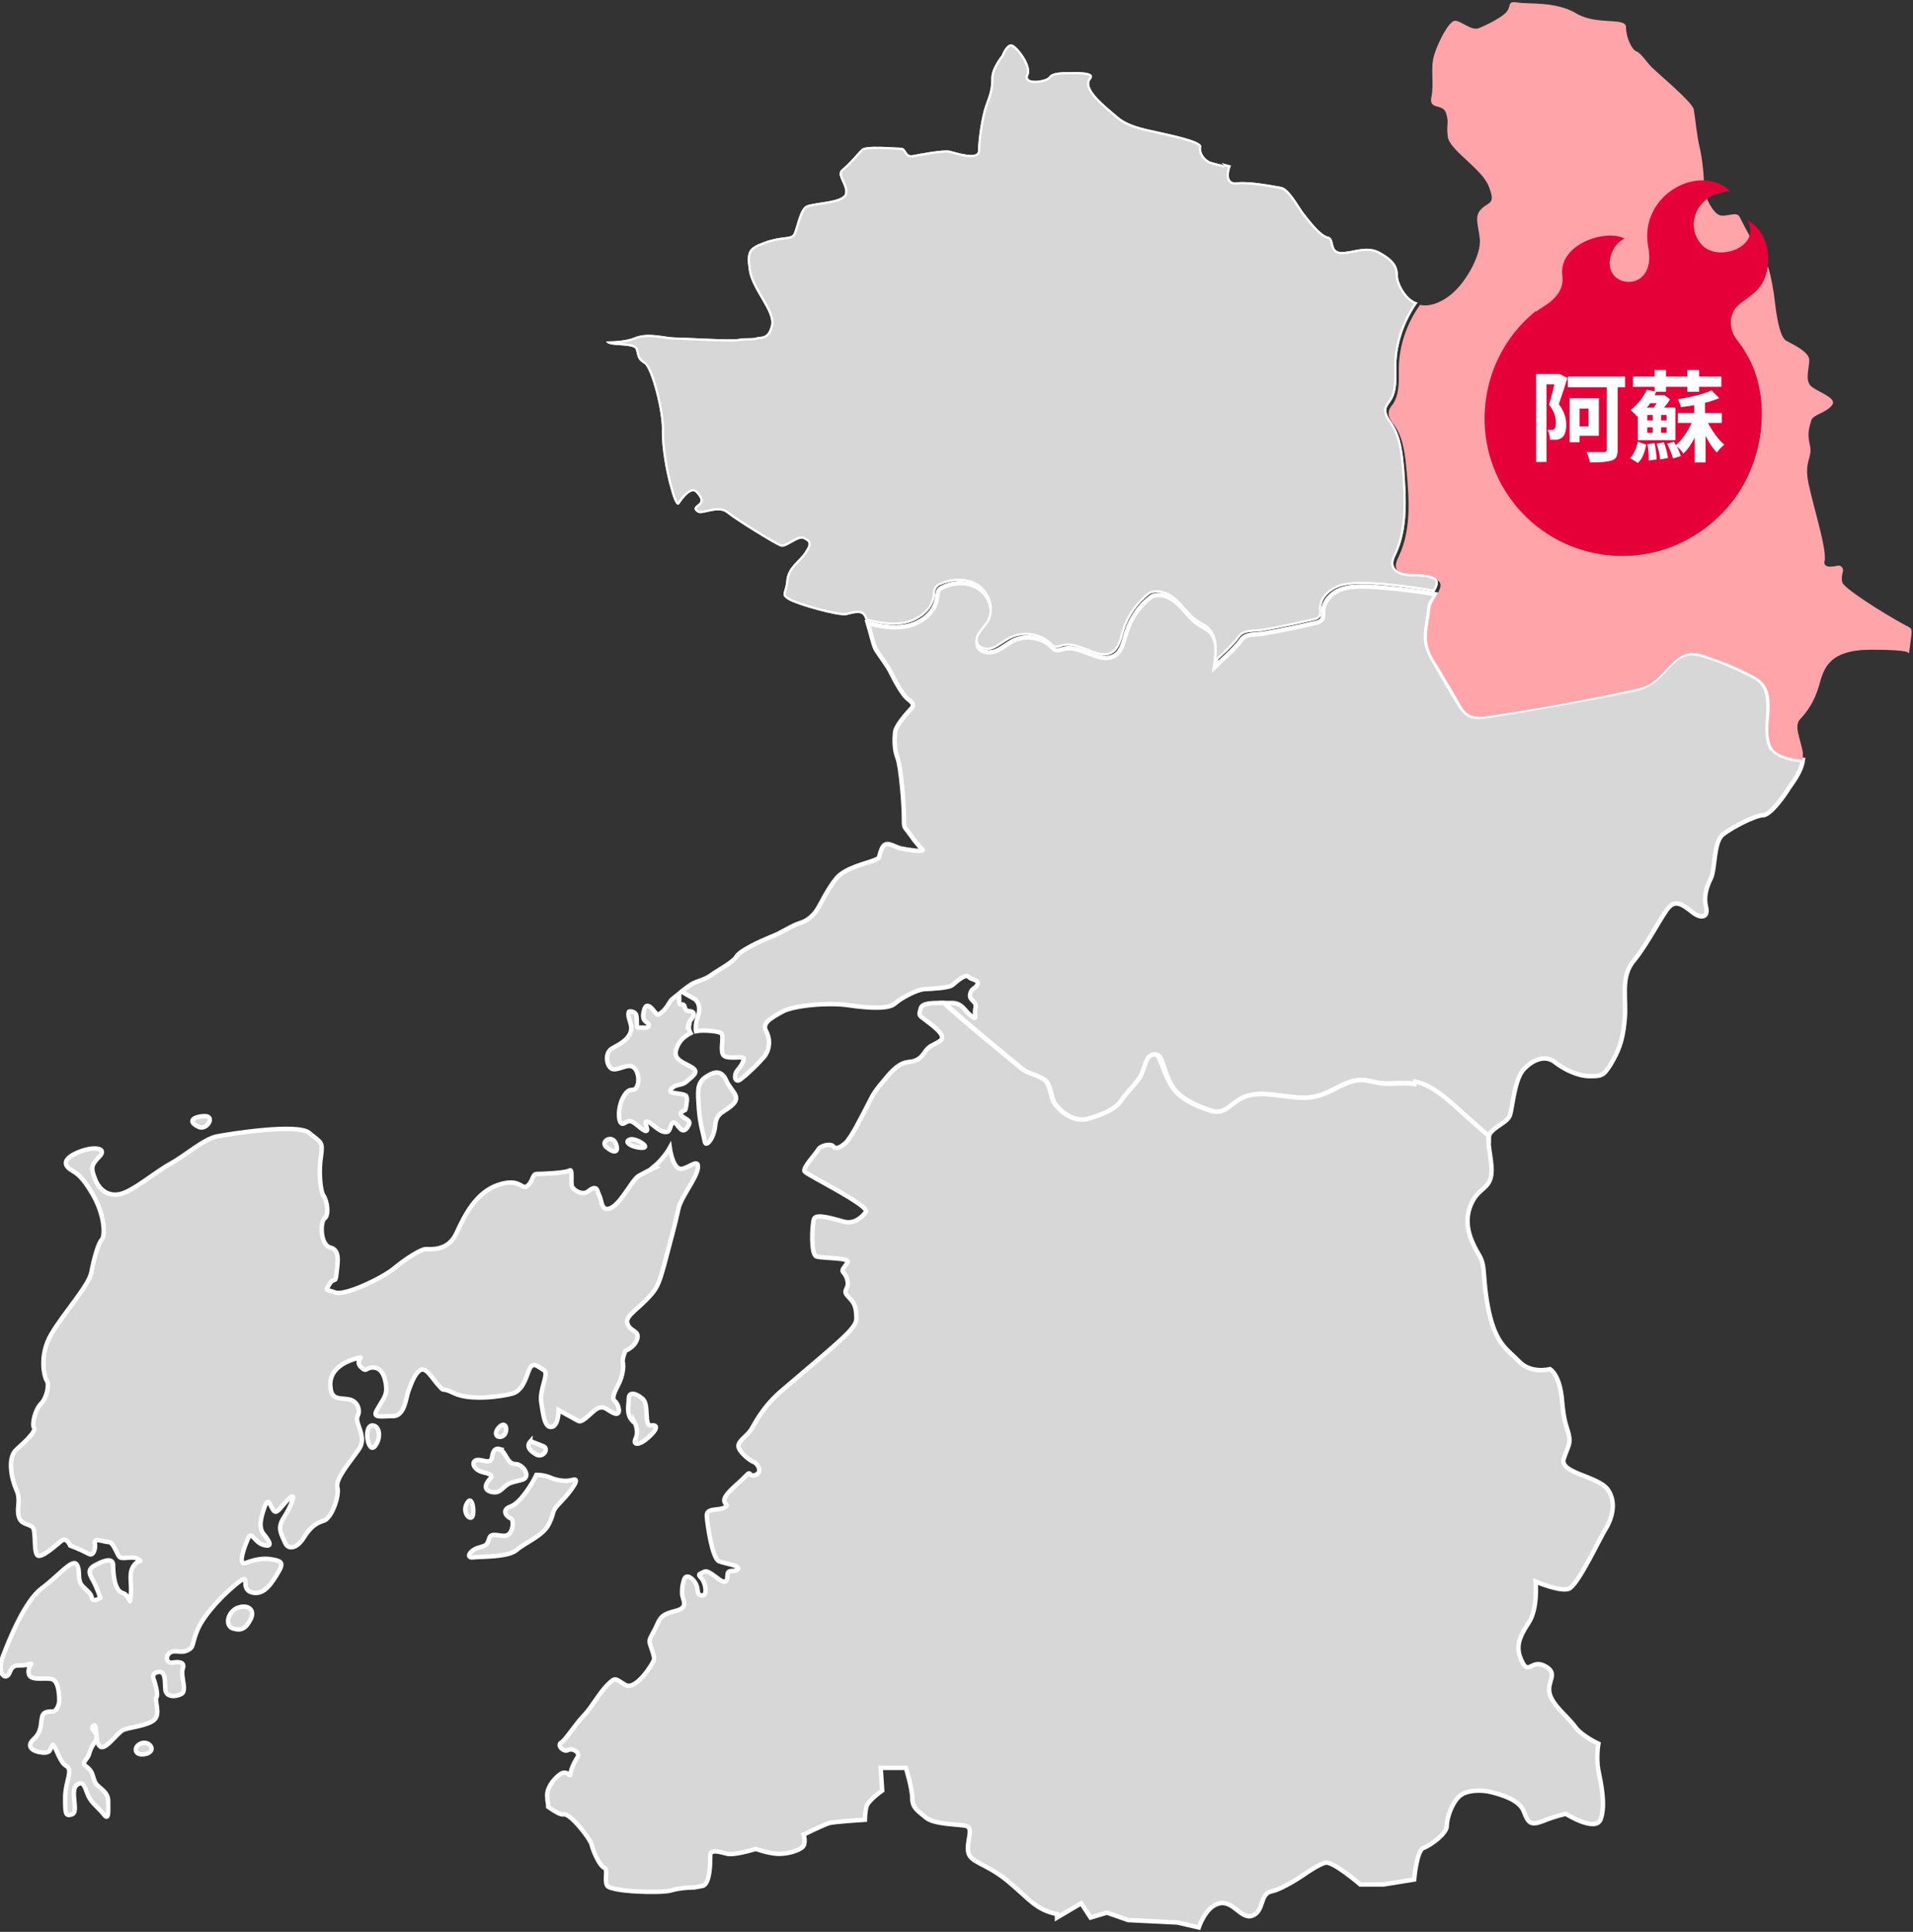 <?xml version="1.0" encoding="UTF-8"?>
<svg xmlns="http://www.w3.org/2000/svg" xmlns:xlink="http://www.w3.org/1999/xlink" version="1.1" viewBox="0 0 387.3 391">
  <rect x="0" y="0" width="387.3" height="391" fill="#333333" stroke="none"/>
  <defs>
    <style>
      .cls-1 {
        fill: none;
      }

      .cls-2 {
        fill: #d7d7d7;
        stroke: #fff;
        stroke-miterlimit: 10;
        stroke-width: .9px;
      }

      .cls-3 {
        fill: #ffa5aa;
      }

      .cls-4 {
        fill: #e50038;
      }

      .cls-5 {
        fill: #fff;
      }

      .cls-6 {
        clip-path: url(#clippath);
      }
    </style>
    <clipPath id="clippath">
      <path class="cls-1" d="M247.9,33.5c-.9-.3-2-.5-2.6-.7-1.2-.3-2.4-1.8-2.1-3.1.3-1.2-6.3-2.5-8.9-3.1-2.7-.6-6-1.2-8.1-3.1-2.1-1.8-6.9-5.5-5.4-7.4,1.5-1.8-3.3-1.5-4.5-1.5s-3.3,0-3.9.9c-.6.9-5.1,1.5-4.2-.3.9-1.8-2.1-5.8-3.3-6.2-1.2-.3-2.1,2.2-2.1,2.2,0,0-2.1,2.5-2.1,4.6s-.3,3.1-1.2,5.5c-.9,2.5-1.5,7.4-1.5,9.2s-4.5.3-5.7,0c-1.2-.3-6,.6-7.5.9-1.5.3-1.2-1.5-2.4-1.5s-7.2-.6-8,.3c-.9.9-2.4,2.8-3.9,4-1.5,1.2.9,3.1.6,4.9-.3,1.8-6.3,1.8-7.8,2.5-1.5.6-2.1,4.9-2.7,5.8-.6.9-2.4.3-5.7,1.5-3.3,1.2-3.9,1.8-3.3,5.8.6,4,5.1,8.3,4.5,11.1-.6,2.8-2.1,2.2-3,2.5-.9.3-2.1,0-3.6.3-1.5.3-10.7-.3-12.8-.3s-5.4-1.2-8.3,0c-1.4.6-3.6.8-5.7.8.1.2.3.4.7.5.8.4,5,.1,5.3,1.1.4,1,.1,2,1.7,2.9,1.5,1,3.7,9.8,3.6,13.4-.1,3.7.9,8.6,1.5,10.9.6,2.3,1.4,5.1,2.1,4,.7-1.1,2.4-3.2,3.3-2.2.9,1,1.3,1.7.5,2.3-.8.6-1.2,1-.2,1.7.9.7,4.1-1.3,5.9.1,1.8,1.5,9.8,6.4,10.9,6.8,1.1.5,3.6-2.1,4.7-1.5,1.2.6,1.4.9.2,2.7-1.2,1.8-3.4,2.9-3.7,5.6-.2,2.7-1.4,2.9.4,4,1.8,1.1,10.1,3.4,11.7,3.1,1.7-.4,2.7-.7,3.4-.1.2.2.4.6.6,1.2,2.5.6,5,1.1,7.5.7,3.1-.5,6.1-2.7,6.5-5.8,0-.5,0-1.1.4-1.6.2-.3.6-.5.9-.6,2.4-1,5.3-1.1,7.4.4,2.1,1.5,3.1,4.6,1.8,6.9-.9,1.5-2.8,2.9-2.2,4.6.5,1.3,2.3,1.6,3.5,1.1s2.3-1.5,3.6-2.1c2.4-1.2,5.6-.8,7.6,1,.4.4.8.8,1.3.9.5,0,1-.1,1.5-.3,3.5-.9,7.4,3.3,10.3,1.3,1.4-1,1.7-2.9,2.2-4.5.9-2.9,2.8-5.6,5.2-7.4,1.7-.8,3.9.1,5.3,1.5,1.4,1.3,2.5,3,4.1,4.1.7.5,1.6.8,2.2,1.4,1.9,1.7,1.6,4.7,1.2,7.2,1.3-1.3,3.8-3.3,5.4-5.5.9-1.3,3-.9,4.6-1.2,3.4-.6,6.8-1.3,10.2-2.1.6-.1,1.2-.3,1.5-.8.3-.5.2-1.1.2-1.7,0-1.9,1.5-3.4,3.3-4.2,1.7-.7,3.6-.7,5.5-.7,4,.1,9.7.8,14.1,1.6,1.1-1.9,1.7-3.6-4.4-3.6-1.5,0-3.3-.3-3.8-1.6-.3-.8.1-1.7.5-2.5,2.4-5.2,2-11.3,1.6-17.1-.3-3.2-.6-6.6-2.4-9.3-.6-.9-1.4-1.9-1.2-3,.1-.5.5-.9.8-1.4,1.5-2.1,1.2-4.9,1.2-7.5.1-4.5,1.7-8.9,4.3-12.6-.4,0-.7-.2-1-.4-1.5-.9-3-3.4-3-5.2s-.9-3.1-3.6-4.6c-2.7-1.5-5.4,0-7.8,0s-1.2-2.8-2.7-3.1c-1.5-.3-3.6-3.1-4.8-4.6-1.2-1.5-3-5.2-4.8-5.5-1.8-.3-6.3-1.2-8.9-.9-2.7.3-1.2-3.4-1.2-3.4,0,0-.9-.2-1.9-.5h0Z"/>
    </clipPath>
  </defs>
  <!-- Generator: Adobe Illustrator 28.7.1, SVG Export Plug-In . SVG Version: 1.2.0 Build 142)  -->
  <g>
    <g id="_レイヤー_2">
      <g id="Layout">
        <path class="cls-2" d="M358.6,151.4c-1-2-.7-4.4-.6-6.7s.2-4.8-1.3-6.5c-.7-.8-1.6-1.3-2.6-1.8-2.8-1.4-5.7-2.7-8.7-3.6-1.1-.4-2.3-.7-3.4-.6-3.4.4-5.1,4.4-8.1,6.2-1.3.8-2.9,1.1-4.4,1.4-9.4,1.9-18.8,3.6-28.2,5.1-1.4.2-3,.4-4.2-.4-.7-.5-1.2-1.3-1.7-2-1.6-2.7-3.2-5.3-4.7-8-.7-1.2-1.4-2.4-1.8-3.8-.6-2.5.3-5.1.5-7.6,0-.9.8-1.9,1.4-2.8-4.5-.8-10.1-1.4-14.1-1.6-1.9,0-3.8,0-5.5.7-1.7.7-3.2,2.3-3.3,4.2,0,.6,0,1.2-.2,1.7-.3.5-.9.7-1.5.8-3.4.8-6.8,1.5-10.2,2.1-1.6.3-3.7,0-4.6,1.2-1.6,2.2-4.1,4.2-5.4,5.5.4-2.5.7-5.5-1.2-7.2-.7-.6-1.5-.9-2.2-1.4-1.6-1.1-2.7-2.8-4.1-4.1-1.4-1.3-3.5-2.3-5.3-1.5-2.5,1.8-4.3,4.5-5.2,7.4-.5,1.6-.8,3.6-2.2,4.5-3,2-6.9-2.1-10.3-1.3-.5.1-1,.3-1.5.3-.5,0-.9-.5-1.3-.9-2-1.8-5.2-2.2-7.6-1-1.2.6-2.3,1.6-3.6,2.1-1.3.5-3.1.2-3.5-1.1-.6-1.7,1.3-3.1,2.2-4.6,1.3-2.2.3-5.4-1.8-6.9-2.1-1.5-5.1-1.5-7.4-.4-.3.1-.7.3-.9.6-.3.4-.3,1-.4,1.6-.4,3.1-3.4,5.3-6.5,5.8-2.5.4-5,0-7.5-.7.5,1.6,1.1,4.4,1.6,5.3.7,1.2,2.4,3.3,3.1,4.8.7,1.5,2.3,4.3,3.2,5.1.9.8,1.8,1.2.8,2.2-.9,1-3.1,3.4-3.2,4.8-.1,1.3-.2,3.3.5,5.1.7,1.8,1.3,9.4,1.3,11.9s0,1.8,1.2,3.5c1.2,1.7,2,2.6,2.6,3.2,0,0,0,0,0,0,.1.5-3,0-4.5-.3-1.5-.4-3-1.8-3.8.1-.8,2-.1,1.7-1.5,2.3-1.4.6-5.9,1.5-7.7,3.7-1.8,2.2-3.3,5.5-4,6.5-.7,1-1.8,2-3,2.4-2.3.7-3.8,2-6.2,2.9-2.4,1-6.3,2.8-7,4-.7,1.2-3.7,2.7-5.2,3.8-1.5,1.1-3.1,1.1-4.5,2.2-.5.4-1,.7-1.4,1.1l2.1,1.2c.4.2.8.4,1,.8.5.6.5,1.5.4,2.3-.2.8-.5,1.5-.6,2.3,0,.5-.1,1,0,1.4,1.6-.3,4.5,0,5.1.4.7.5-.4,3.9.6,4.6.9.7,4,0,4,.5s-.5,1.5-1.3,2.4c-.8,1-.6,2.8.7,1.8,1.3-1,3.3-2.9,4.6-4.4,1.3-1.5,1.4-3.7.5-5.3-.9-1.6.9-2.6,3.2-3.9,2.2-1.3,9.5-2,13.8-1.3,4.3.6,7.9.7,9.1-.4,1.2-1.1,4.4-2.8,5.9-2.9,1.5-.1,5.1-.2,5.8-.9.7-.6,2.6-2.3,3.2-1.6.6.7,2.1.5,1.8,1.5-.4,1-1.3.7-1.5,2.1-.2,1.3,1.4,1.2,1.1,2.7-.4,1.5.5,2.7-.9,1.6-1.4-1.1-1.8-2.7-4.1-2.6-.4,0-.9,0-1.3,0,4,3.6,10.8,9.3,16,13.5.8.7,3.5,1.4,4.4,2.1,1.3,1.1,1.1,3.7,2.1,4.9,1.6,2.1,4.3,3.7,6.8,2.9,2.3-.7,5.4-1.8,6.7-3.8,1-1.6,3-3.3,4-5.2s.9-4,2.7-4,1.5,4,3.9,7.1c1.8,2.3,5.7,3.7,7.4,4.3,3.3,1,4.1-2.1,7.4-3,4.6-1.3,9.7,1.3,14.3,0,3-.8,5.6-3.3,8.8-3.2,1.2,0,2.4.4,3.6.6,2.4.3,4.9-.3,7.2.2,3,.5,5.5,2.7,7.8,4.7,2.4,2.1,4.8,4.2,7.1,6.3,0-.5.2-1,.5-1.3,1.4-1.5,3.3-2,3.8-3.4.5-1.5.9-7.3,2.8-9.3,1.9-2,4.3-2.9,6.2-1.5,1.9,1.5,4.7,2.9,7.1,2.9s2.8,0,4.3-2.4c1.4-2.4,2.4-4.4,2.8-8.8.5-4.4-1-8.8,1.9-12.2,2.8-3.4,5.7-9.3,7.1-10.8,1.4-1.5,2.8-.5,4.7,1,1.9,1.5,3.3,1,2.8-1-.5-2,0-3.9,1-5.9.9-2,.5-7.3,2.4-8.8,1.9-1.5,6.6-3.9,8.1-3.9s4.3-3.9,5.2-5.4c.8-1.2,2.6-3.4,2.9-5.8-2.5,0-5.6-1.1-6.2-2.4h0Z"/>
        <path class="cls-2" d="M142.7,231.1c-.4-2.1-.9-3.2-1.2-6.6-.2-3.4-.5-5.1,1.2-6.4,1.7-1.2,3.3-1.7,4.3.5.9,2.2,3.1,3.2,1.4,4.9-1.7,1.7-3.3,1.5-3.6,4.2-.2,2.7-1.9,4.6-2.1,3.4h0Z"/>
        <path class="cls-2" d="M124.7,231.5c-.7-2-3.3-.5-1.9.7,1.4,1.2,2.6,1.2,1.9-.7Z"/>
        <path class="cls-2" d="M132.3,236.2c2.1-1.7,3.3-3.9,3.3-3.9,0,0,.5,3.7,1.9,4.2,1.4.5,4-2.4,3.8-.2-.2,2.2-3.6,6.1-4,8.6-.5,2.4-1.7,6.8-2.8,11-1.2,4.2-1.4,4.9-3.8,7.3-2.4,2.4-4.3,3.4-3.6,4.9.7,1.5,2.4,1.2,1.9,2.9-.5,1.7-2.4,2.4-2.4,2.4,0,0-.7,1.7-.5,2.4.2.7,0,2.7-.9,4.4-.9,1.7-1.4,2.9-.7,3.4.7.5,1.4,2.9,0,2.5-1.4-.5-1.9-1.5-3.1-1.2-1.2.2-3.3,3.2-4.3,2.7-.9-.5-4-2.2-4-2.2,0,0,0,3.2-1.4,3.4-1.4.2-1.7-2.2-2.1-4.9-.5-2.7,1.7-5.9.5-6.6-1.2-.7-1.9-1.5-2.6-.7-.7.7-1.2,4.6-3.6,5.4-2.4.7-8.8,1.5-11.9,0-3.1-1.5-1.7,0-3.1-1.5-1.4-1.5-2.6-3.9-3.8-3.2-1.2.7-1.9,2.9-2.4,4.2-.5,1.2-.7,5.1-3.1,5.1s-4.3.5-3.3-1.2c.9-1.7,1.9-2.7,1.9-4.2s-.5-4.2-2.4-4.4c-1.9-.2-1.4,1.2-2.8-.2-1.4-1.5,1.7-2.4-1.4-1.5-3.1,1-5,2.9-4.7,5.6.2,2.7,1.9,2.2,3.6,2.5,1.7.2,2.6,2,1.9,3.4-.7,1.5,2.1,4.2.2,6.8-1.9,2.7-4.7,5.9-4.3,7.6.5,1.7-1.2,6.4-2.8,6.8-1.7.5-2.8,1.5-4,3.4-1.2,2-3.1,2.7-3.8,1-.7-1.7-1.7-2.9-.2-5.1,1.4-2.2,2.8-5.6.9-3.7-1.9,2-2.4,3.2-3.1,2.2-.7-1-.9-2.7-1.7-.7-.7,2-1.4,4.2-.2,5.6,1.2,1.5,1.9,2.7,0,2.2-1.9-.5-2.4-2.9-3.1-1.5-.7,1.5-2.4,5.9-.5,5.1,1.9-.7,3.6-1,5.2-.7,1.7.3,2.6.5,1.4,2.5-1.2,2-2.8,4.9-5.4,4.2-2.6-.7,0-4.2-2.8-2-2.8,2.2-6.6,6.1-8.1,9.3-1.4,3.2-.7,3.7-2.1,4.4-1.4.7-2.6-.2-3.6.5-1,.7-.7,2.2.5,2,1.2-.2,2.6-.2,2.1,1.2-.5,1.5.9,4.4-.2,5.1-1.2.7-3.1.7-3.3-.7-.2-1.5.2-3.9-1.4-3.7-1.7.2-.9,1.7-.9,1.7,0,0,.9,2.7.5,3.4-.5.7.9,3.4-.5,4.6-1.4,1.2-5,1.5-6.2,2-1.2.5-3.6,4.2-4.7,3.4-1.2-.7-.5-5.1-1.4-4.2-1,1,1.7,1.2.2,3.4-1.4,2.2-.7,2.2-1.7,3.4-.9,1.2,0,1.2.7,2,.7.7.7,1.7,1.2,2.7.5,1,2.6,1.7,2.6,3.7s.2,4.2-.9,2.7c-1.2-1.5-2.4-2.2-3.1-3.7-.7-1.5-.9-3.4-2.4-2.2-1.4,1.2.5,5.4-.9,5.9-1.4.5-1.4-.2-1.4-3.4s1.7-5.6.2-6.4c-1.4-.7-2.4-4.9-2.8-4.2-.5.7-.2,1.7-2.1,1.5-1.9-.2-3.3-1.2-1.7-2.7,1.7-1.5,1.4-3.2,1.7-4.4.2-1.2,1.2-1.2,2.1-1.2s1.4-1.5,1.4-2.2,0-4.2-1.7-4.4c-1.7-.3-4.3.5-4.5-1.2-.2-1.7,1.4-2.2-.2-1.7-1.7.5-2.8-.5-3.6,1.5-.7,2-2.8.5-1.4-3.2,1.4-3.7,4.5-11.2,7.8-13.7,3.3-2.4,6.2-6.1,7.1-4.9.9,1.2,0,3.2,1.2,4.4,1.2,1.2,1.7,1.5,1.9,2.4.2,1,1.7,0,1.7,0,0,0-.5-1.7-1.4-3.4-1-1.7-1.2-2.5.7-3.4,1.9-1,3.3-1.2,3.3.2s.2,5.1,1.9,5.6c1.7.5,1.4,3.2,1.7.5.2-2.7-.5-4.4.5-5.9.9-1.5,2.1-.7.9-1.5-1.2-.7-3.3.3-3.8-.5-.5-.7-1.2-2.9-2.1-2.9s-3.1-1-2.8.2c.2,1.2-.3,2.7-1.2,2.2-1.9-1-3.8-1.7-3.8-1.7,0,0-.7-1.7-1.7-1-.9.7-4.3,3.9-5,2.9-.7-1-.2-4.9-.9-5.6-.7-.7-2.4-.5-2.8-2.2-.5-1.7.5-3.4-.5-5.4-.9-2-1.9-6.4,0-8.1,1.9-1.7,4-3.7,3.6-4.4-.5-.7.2-3.7,1.4-4.9,1.2-1.2,1.7-3.9,1.2-4.6-.5-.7-1.7-5.1.9-9.5,2.6-4.4,7.6-9.8,8.1-12.5.5-2.7,1.4-5.9,2.1-6.6.7-.7.7-4.9-1.9-9.3-2.6-4.4-3.6-4.2-4.7-5.1-1.2-1-.9-2.2,2.1-3.4,3.1-1.2,5.7-.7,4,1-1.7,1.7-1.7,2.4-.9,4.4.7,2,2.4,3.7,5,3.2,2.6-.5,7.1-4.4,10.2-6.1,3.1-1.7,6.9-5.1,9.5-5.6,2.6-.5,16.4-2.7,18.7-.7,2.4,2,2.8,1.7,2.4,4.6-.5,2.9-.2,7.1.5,8.1.7,1,1.2,3.9.2,4.6-.9.7-.9,5.4,1.2,5.9,2.1.5,1.4,3.4,1.2,5.4-.2,2-.5.5-1.4,2-.9,1.5-.7,1,1.2,1.7,1.9.7,9.5-2.9,11.9-4.9,2.4-2,5.5-3.9,6.4-3.9s4.5.5,6.2-3.2,4-8.3,8.5-9.8c4.5-1.5,4.7,1.2,5.9.2,1.2-1,.9-2.4,1.9-2.4s5.9-.2,6.6-.7c.7-.5.2,2.4.5,3.2.2.7,2.1,2,3.3,1,1.2-1,1.7-.7,1.9,0,.2.7.5,1,.7,2,.2,1,.7,2.4,2.6,1,1.9-1.5,3.8-5.4,5-6.1,1.2-.7,3.3-1.7,3.3-1.7h0Z"/>
        <path class="cls-2" d="M127.6,230.6c1.2-.3,4.3,1.7,2.4,1.7s-4-1.2-2.4-1.7Z"/>
        <path class="cls-2" d="M40.3,228.1c-2.1-.9-1.7-2,.9-2.2,2.6-.2.7,2.9-.9,2.2Z"/>
        <path class="cls-2" d="M128.5,288c-1.9-1.5-1.2-3.4-1.2-4.9s1.4-1.2,2.8,0c1.4,1.2.2,5.6,1.7,5.4,1.4-.2,1.4.7-.5,2.4-1.9,1.7-3.3,1.7-2.6.2.7-1.5-.2-3.2-.2-3.2h0Z"/>
        <path class="cls-2" d="M108.6,298.5c-.7,1.5-3.1,5.6-5.2,6.4-2.1.7-.7,2.2,0,2.4.7.2.5,2.9-.7,3.4-1.2.5-3.1-.7-3.6.5-.5,1.2-.2,1.5-2.1,2-1.9.5-2.8,2.2-1.2,2,1.7-.2,7.1,0,8.8-1.5,1.7-1.5,5.5-2.9,6.6-5.4,1.2-2.4.2-2.2,2.4-4.4,2.1-2.2,4-4.9,2.4-4.4-1.7.5-3.6,0-4.7-.5-1.2-.5-2.6-.5-2.6-.5h0Z"/>
        <path class="cls-2" d="M107.4,291.7c-.9,1-.2,1.9,1.2,2.7,1.4.7,2.6-1.2,1.4-1.7-1.2-.5-2.6-1-2.6-1Z"/>
        <path class="cls-2" d="M101.2,293.4c1.2.3,1.4,2.9,3.1,2.9s3.3,2.7,1.4,3.2c-1.9.5-2.4.5-3.3,1.2-.9.7-1.4,1.7-3.1,1.2-1.7-.5-.7-2,0-2.7.5-.5,0-.9-1.4-1.2-2.1-.5-2.6-2.2-1.4-2.5,1.2-.2,2.8,1,3.1-.5.2-1.5.7-2,1.7-1.7h0Z"/>
        <path class="cls-2" d="M101.2,288.7c1.5-1.3,1.7,1.5.5,2-1.2.5-1.9-.7-.5-2Z"/>
        <path class="cls-2" d="M94.8,303.9c.9-1.1,1.4,2.7.7,3.2-.7.5-2.1-1.5-.7-3.2Z"/>
        <path class="cls-2" d="M75.4,288.5c1.4,0,1.9,2.4.5,4.2-1.4,1.7-2.4-4.2-.5-4.2h0Z"/>
        <path class="cls-2" d="M48.1,325.4c-2.1.9-2.6,3.7-.9,4.2,1.7.5,2.6,0,3.6-2,.9-2-.9-2.9-2.6-2.2Z"/>
        <path class="cls-2" d="M28.7,352.8c1.7-.5,3.1,1.7.7,2.2-2.4.5-2.4-1.7-.7-2.2Z"/>
        <path class="cls-2" d="M139.3,207.6c.1-.6.5-1.1.8-1.5.2-.3.5-.7.3-1.1-.3-.5-1.2-.2-1.5-.6-.2-.2-.2-.4-.3-.7,0-.2-.3-.5-.5-.4-.1,0-.2,0-.3,0-.2,0-.3-.2-.3-.3,0-.2,0-.3,0-.5,0-.5,0-.9,0-1.4-.6.5-1.2.9-1.5,1.2-.6.6-1,2-2.6,3-.6.4-1.5-2-2.5-1.7-.4.1-.9,1.8-.6,2.6s1.4.9,1,1.5c-.3.5-1,.2-2,.3-.6.1-.2-1.4-.5-2.6-.3-.8-1.5-.8-1.5-.6-.4,1.3,1,2.6.3,4.3s-2.9,2.6-3.7,3.1c-1.7,1-1,4.1.3,4.2,1.3.1,2.8-1.1,3.9-.5,1.1.6,1.5,2.9.8,4.1-.7,1.2-1.3-.2-2.5,1.7-1.2,1.8-1.3,4.6-.8,5.4.5.9,1.1-.3,2-.2.9.1,2.6,2.1,3.2,2,.7-.1-.6-1.9.1-1.9,1.1.1,2.4,2.2,4,2.1,1,0,.7-1.9,1.5-1.9.9,0,1.6,3.1,3,.6.8-1.4-1.5-1.3-1.6-2.5,0-.4,1-.5,1-.8.2-1,.5-2.5,0-2.8-1.1-.6-3.8-.2-2.9-1.3.9-1.1,2.1-.6,3.1-1.5.9-.9,2.7-1.8,1.2-2.8-1.5-1-4-1.5-3.3-3.7.6-1.9,1.8-2.7,2.9-3.3-.3-.5-.4-1-.3-1.6h0Z"/>
        <path class="cls-2" d="M286.4,219.4c-2.4-.4-4.8.2-7.2-.2-1.2-.2-2.4-.6-3.6-.6-3.1,0-5.7,2.4-8.8,3.2-4.6,1.3-9.7-1.3-14.3,0-3.3,1-4.1,4-7.4,3-1.7-.5-5.6-1.9-7.4-4.3-2.4-3.1-2.6-7.1-3.9-7.1-1.8,0-1.8,2.1-2.7,4s-3,3.6-4,5.2c-1.3,2.1-4.4,3.1-6.7,3.8-2.5.8-5.2-.8-6.8-2.9-1-1.2-.8-3.8-2.1-4.9-.9-.8-3.6-1.5-4.4-2.1-5.2-4.3-12.1-9.9-16-13.5-2.1,0-4.4-.1-4.7,1.1-.4,1.5-.4,1.3.9,2.3,1.3,1,4.5,3.2,3.1,4.2-1.4,1-2.1.9-3,2.1-.8,1.2-1.4,1.8-2.6,2.1-1.2.3-2.4-.2-5.2,3.1-2.8,3.3-2.7,3.4-3.9,5.7-1.2,2.3-3.4,6.8-4.6,7.8-1.2,1-1.9,1.2-2.4.6-.5-.6-2.5-.2-3,.6-.5.9-3.3,3.8-2.8,4.5.5.7,13.4,7,12.4,8.2-.9,1.2-2.4,2.4-4.3,2-1.9-.5-5.8-1.8-6.2-.6-.4,1.2-.7,7.2.5,7.6,1.2.4,6.9.2,6.3,1.2-.6,1-1.4,1.5-.8,2.1.6.6,1.1,2.1.7,2.9-.4.9-.5,1.1.1,1.8.6.7,1.5,1.3,1.7,3.1.1,1.7.4,2.1-1.3,4-1.7,2-10.2,9-13.9,12.2-3.7,3.2-5.2,6.4-6,7.7-.8,1.3-2.5,2.2-2.6,3.3-.1,1.1,2.4,3.1,3.1,3.3.7.2,1.9,2,.4,2.6-1.5.6-.8-1.1-2,.2-1.2,1.3-3.9,3.3-4.3,4.6-.4,1.3,1.2,1.1,0,1.8-1.2.7-3.7,0-3.6,1.7.1,1.7,1.1,8.7,2.5,9.2,1.4.5,4.4.9,3.8,1.6-.6.7-2-.1-2.1,1-.1,1.1,0,1.5-.8,1.5s-3-2.5-3.9-2c-.9.5-1.5.4-.6,1.3.9,1,1.3,3.7.1,3.5-1.2-.1-.6-1.1-1.2-2.3-.6-1.2-2-2.2-2.4-.9-.4,1.3-.4,1.6-.4,2.8s1.5,2.8-1.2,3.5c-2.7.7-3.1,1.1-3.9,2.9-.8,1.8-1.5,2.6-1.5,3.3s1.1,2.9.9,3.7c-.1.7-3.7,6.4-5.8,5.1-2.1-1.2-1.9-1.7-3.6,0-1.7,1.7-3.1,4.4-4.7,6.1-1.7,1.7-3.8,5.1-4.7,5.6-.9.5.5,2,1.4,1.5.9-.5,2.6.5,1.9,1.5-.7,1-1.4,2.7-1.4,3.4s-.7-1-2.1,0c-1.4,1-2.8,2.9-2.6,4.6,0,.7.2,1.4.2,2,1.3.9,2.6,1.7,3.1,1.5,1.3-.3,5.4,4.9,5.7,6.2.3,1.3,1.6,4.2,2.5,4.6.9.3,0,2.3.6,3.6.6,1.3,11.1,1.6,13,1,1.9-.6,4.7-.6,4.7-.6l1.6-.3c1.6-.3,1.6-4.9,1.6-6.2s1.9-.7,3.5-.3c1.6.3,5.7-1,5.7-1,0,0,2.8,1,4.7,1s3.8-.6,4.7-1.3c.9-.7.3-2.6.3-2.6,0,0,4.1-2,5.1-2.3.9-.3,7.3-.7,7.3-.7,0,0,0-1.3.3-2.6.3-1.3,3.2-3.3,3.2-3.3l-.3-4.6h5.1s1.3,4.2,1.3,6.2,1.3,2.6,2.8,3.9c1.6,1.3,6,1.3,7.9,1.6,1.9.3.3,2.9.6,5.2.3,2.3,3.5,2.3,7.9,5.9,4.4,3.6,5.7,5.9,10.1,6.8,0,.2,0,.4,0,.7l4.9-2.9,1.9,2.9,3.3-1,4.3,1.5,10,.5,4.3,1s1.4-4.4,4.3-4.9c2.8-.5,4.3,3.4,6.6,2.5,2.4-1,1.4-4.4,3.8-4.9,2.4-.5,6.6-3.4,6.6-3.4,0,0,2.8-2,4.3-2.4,1.4-.5,7.1,4.4,7.1,4.4h4.7l6.2-1s.5-5.9,1.9-6.4c1.4-.5,4.7-2.9,4.7-4.4s.9-4.4,2.4-5.9c1.4-1.5,4.7-1.5,6.6-1,1.9.5,5.7,1.5,6.6,3.9s1.4,2.9,3.8,2c2.4-1,4.7-1.5,4.7-1.5,0,0,6.2,3.9,7.1,1,1-2.9,0-7.3-.5-9.8-.5-2.5,0-5.4,0-5.4,0,0-3.3-1.5-4.7-3.4-1.4-2-4.7-4.4-5.2-6.9-.5-2.4,1.9-3.9-.9-5.4-2.8-1.5-3.3,2-4.7-1-1.4-2.9-.5-4.9,1.4-7.8,1.9-2.9,1.4-8.3,1.4-8.3,0,0,4.7,2,6.6,1.5,1.9-.5,6.6-10.8,7.6-12.2.9-1.5,2.4-4.9.5-7.8-1.9-2.9-10-3.4-9-6.4,1-2.9,1.4-2.9,1-4.9-.5-2-1-2.4-1.4-7.3-.5-4.9-2.4-5.9-2.4-5.9,0,0-3.8,1-6.2-1.5-2.4-2.5-4.7-3.4-6.2-10.3-1.4-6.8-.5-8.8-1.9-11.2-1.4-2.4-3.3-5.9-1.9-9.8,1.4-3.9,3.8-3.4,4.3-6.4.4-2.3-.8-5.9-.5-8-2.4-2.1-4.8-4.2-7.1-6.3-2.3-2-4.8-4.1-7.8-4.7h0Z"/>
        <path class="cls-3" d="M386.3,126.8c-1.5-.6-12.7-7.3-13.3-8.9-.2-.6-.1-1.5.1-2.2.2-.7-.4-1.4-1.1-1.2-1.4.3-2.9.4-2.6-1,.6-2.5-3.2-13.8-3.5-17.2-.3-3.4,1.1-3.9.5-6.3-.6-2.5,0-3.7.3-4.9.3-1.2,3-1.5,4.2-3.1,1.2-1.5-3.1-2.7-4.3-3.9-1.2-1.2-.3-3.6-.3-5.2s-2.9-3-4.6-3.9c-1.8-.9-2.3-7.9-2.6-9.7-.3-1.8-.9-5.8-2.1-7.1-1.2-1.2-4.2-7.1-4.8-8.3-.6-1.2-2.4,0-3.9-.3-1.5-.3-3.3-4-3.3-5.8s-.3-5.5-.9-8c-.6-2.5-.9-6.1-1.2-7.7-.3-1.5-7.8-7.7-8.6-8.6-.9-.9-2.1-2.8-3-3.1-.9-.3-2.1-2.8-2.1-4.9s-6-.3-10.1-2.8c-4.2-2.5-9.8-1.8-11.9-2.2-2.1-.3-1.2.6-2.1,1.8-.9,1.2-4.2,2.8-5.7,3.4-1.5.6-3.6-1.5-4.8-1.5s-3.3,4-4.2,6.8c-.9,2.8,0,5.8-.6,8.6-.6,2.8,2.4,1.2,3,3.4.6,2.1,0,1.8.3,4.6.3,2.8,6.9,6.5,8.3,10.1,1.5,3.7,0,3.1-1.5,4.6-1.5,1.5-.6,3.1-.3,6.1.3,3.1-2.7,8.6-5.7,11.1-2.4,2-4.8,2.6-6.4,2.2-2.6,3.6-4.2,8.1-4.3,12.6,0,2.6.2,5.4-1.2,7.5-.3.4-.7.8-.8,1.4-.3,1.1.5,2.1,1.2,3,1.8,2.7,2.1,6.1,2.4,9.3.5,5.8.9,11.8-1.6,17.1-.4.8-.8,1.7-.5,2.5.5,1.3,2.4,1.6,3.8,1.6,9.2,0,3.3,3.9,3.1,6.4s-1.1,5.1-.5,7.6c.3,1.4,1,2.6,1.8,3.8,1.6,2.7,3.2,5.3,4.7,8,.5.8.9,1.6,1.7,2,1.2.8,2.8.6,4.2.4,9.5-1.4,18.9-3.1,28.2-5.1,1.5-.3,3-.6,4.4-1.4,3-1.8,4.7-5.8,8.1-6.2,1.2-.1,2.3.2,3.4.6,3,1,5.9,2.2,8.7,3.6.9.5,1.9,1,2.6,1.8,1.5,1.7,1.5,4.2,1.3,6.5s-.5,4.7.6,6.7c.7,1.3,3.8,2.3,6.2,2.4,0-.5,0-1,0-1.5-.5-2.9-1.9-5.4-.5-6.8,1.4-1.5,2.8-3.4,3.8-6.8.9-3.4,2-7.2,10.5-7.2s7.3.7,7.7.7c.5-4.2.9-4.9-.1-5.3h0Z"/>
        <g class="cls-6">
          <path class="cls-2" d="M247.9,33.5c-.9-.3-2-.5-2.6-.7-1.2-.3-2.4-1.8-2.1-3.1.3-1.2-6.3-2.5-8.9-3.1-2.7-.6-6-1.2-8.1-3.1-2.1-1.8-6.9-5.5-5.4-7.4,1.5-1.8-3.3-1.5-4.5-1.5s-3.3,0-3.9.9c-.6.9-5.1,1.5-4.2-.3.9-1.8-2.1-5.8-3.3-6.2-1.2-.3-2.1,2.2-2.1,2.2,0,0-2.1,2.5-2.1,4.6s-.3,3.1-1.2,5.5c-.9,2.5-1.5,7.4-1.5,9.2s-4.5.3-5.7,0c-1.2-.3-6,.6-7.5.9-1.5.3-1.2-1.5-2.4-1.5s-7.2-.6-8,.3c-.9.9-2.4,2.8-3.9,4-1.5,1.2.9,3.1.6,4.9-.3,1.8-6.3,1.8-7.8,2.5-1.5.6-2.1,4.9-2.7,5.8-.6.9-2.4.3-5.7,1.5-3.3,1.2-3.9,1.8-3.3,5.8.6,4,5.1,8.3,4.5,11.1-.6,2.8-2.1,2.2-3,2.5-.9.3-2.1,0-3.6.3-1.5.3-10.7-.3-12.8-.3s-5.4-1.2-8.3,0c-1.4.6-3.6.8-5.7.8.1.2.3.4.7.5.8.4,5,.1,5.3,1.1.4,1,.1,2,1.7,2.9,1.5,1,3.7,9.8,3.6,13.4-.1,3.7.9,8.6,1.5,10.9.6,2.3,1.4,5.1,2.1,4,.7-1.1,2.4-3.2,3.3-2.2.9,1,1.3,1.7.5,2.3-.8.6-1.2,1-.2,1.7.9.7,4.1-1.3,5.9.1,1.8,1.5,9.8,6.4,10.9,6.8,1.1.5,3.6-2.1,4.7-1.5,1.2.6,1.4.9.2,2.7-1.2,1.8-3.4,2.9-3.7,5.6-.2,2.7-1.4,2.9.4,4,1.8,1.1,10.1,3.4,11.7,3.1,1.7-.4,2.7-.7,3.4-.1.2.2.4.6.6,1.2,2.5.6,5,1.1,7.5.7,3.1-.5,6.1-2.7,6.5-5.8,0-.5,0-1.1.4-1.6.2-.3.6-.5.9-.6,2.4-1,5.3-1.1,7.4.4,2.1,1.5,3.1,4.6,1.8,6.9-.9,1.5-2.8,2.9-2.2,4.6.5,1.3,2.3,1.6,3.5,1.1s2.3-1.5,3.6-2.1c2.4-1.2,5.6-.8,7.6,1,.4.4.8.8,1.3.9.5,0,1-.1,1.5-.3,3.5-.9,7.4,3.3,10.3,1.3,1.4-1,1.7-2.9,2.2-4.5.9-2.9,2.8-5.6,5.2-7.4,1.7-.8,3.9.1,5.3,1.5,1.4,1.3,2.5,3,4.1,4.1.7.5,1.6.8,2.2,1.4,1.9,1.7,1.6,4.7,1.2,7.2,1.3-1.3,3.8-3.3,5.4-5.5.9-1.3,3-.9,4.6-1.2,3.4-.6,6.8-1.3,10.2-2.1.6-.1,1.2-.3,1.5-.8.3-.5.2-1.1.2-1.7,0-1.9,1.5-3.4,3.3-4.2,1.7-.7,3.6-.7,5.5-.7,4,.1,9.7.8,14.1,1.6,1.1-1.9,1.7-3.6-4.4-3.6-1.5,0-3.3-.3-3.8-1.6-.3-.8.1-1.7.5-2.5,2.4-5.2,2-11.3,1.6-17.1-.3-3.2-.6-6.6-2.4-9.3-.6-.9-1.4-1.9-1.2-3,.1-.5.5-.9.8-1.4,1.5-2.1,1.2-4.9,1.2-7.5.1-4.5,1.7-8.9,4.3-12.6-.4,0-.7-.2-1-.4-1.5-.9-3-3.4-3-5.2s-.9-3.1-3.6-4.6c-2.7-1.5-5.4,0-7.8,0s-1.2-2.8-2.7-3.1c-1.5-.3-3.6-3.1-4.8-4.6-1.2-1.5-3-5.2-4.8-5.5-1.8-.3-6.3-1.2-8.9-.9-2.7.3-1.2-3.4-1.2-3.4,0,0-.9-.2-1.9-.5"/>
        </g>
      </g>
      <g>
        <path class="cls-4" d="M311,63.1c1-1,5.9-2.8,5.3-7.3-.8-6.5,9-9.5,12.6-7.5-2.7,1.2-4,5.4-2.1,7.5,2.2,2.5,8.3,1.6,6.9-5.8-2-10.5,10.4-17.2,16.6-11.3-7.6.5-9.2,7.9-5.4,11.2,3.4,3,11.7,0,8.9-5.3,3.2,1.5,5.7,6.9,3.2,12.3-1.4,2.9-4.6,3.9-5.8,5.7-1.2,1.9-.9,4.1.1,5.7.8,1.1,1.5,1.9,2.2,3.2,5.8,9.5,3.6,24.7-5.7,33.2-6.2,6-15.1,9-24.2,7.4-15.2-2.7-25.3-17.1-22.6-32.3,1.2-6.9,4.9-12.8,10-16.9"/>
        <g>
          <path class="cls-5" d="M317.3,76.6c-.5,1.7-1.2,3.7-1.7,5.2,1.2,1.6,1.5,3,1.5,4.2s-.3,2.2-.9,2.6c-.3.2-.7.4-1.1.4-.4,0-.8,0-1.3,0,0-.6-.2-1.5-.5-2,.3,0,.6,0,.9,0,.2,0,.4,0,.5-.2.2-.2.3-.6.3-1.2,0-1-.2-2.2-1.4-3.7.4-1.2.8-2.8,1.1-4.1h-1.6v15.7h-2.1v-17.8h4.7c0-.1,1.6.8,1.6.8ZM328.9,78.4h-1.4v12.6c0,1.4-.3,1.9-1.2,2.2-.9.3-2.3.4-4.4.4-.1-.6-.4-1.5-.7-2.1,1.4,0,3,0,3.5,0,.4,0,.6-.1.6-.5v-12.6h-7.9v-2.2h11.6v2.2ZM319.8,88.3v1.2h-2v-8.9h5.9v7.6h-3.8ZM319.8,82.7v3.6h1.8v-3.6h-1.8Z"/>
          <path class="cls-5" d="M330,92.7c.8-.7,1.3-2,1.6-3.3l1.7.6c-.3,1.4-.7,2.8-1.7,3.7l-1.6-1ZM335,79.1v-.8h-4.4v-2.1h4.4v-1.3h2.3v1.3h4.3v-1.3h2.4v1.3h4.5v2.1h-4.5v1h-2.4v-1h-4.3v1h-2c-.1.2-.2.5-.3.7h1.9c0-.1,1.2.8,1.2.8-.3.6-.7,1.1-1.2,1.7h2.3v6.6h-7.6v-4.8h-.1c-.3-.3-1-1-1.4-1.3,1.6-1.2,2.7-2.8,3.3-4.1l1.6.3ZM334.1,81.6c-.2.3-.4.6-.7.9h1.4c.2-.3.4-.6.6-.9h-1.4ZM335,89.7c.2,1.1.4,2.4.4,3.3l-1.6.2c0-.9,0-2.3-.3-3.3l1.5-.2ZM334.6,85.1v-1.1h-1.1v1.1h1.1ZM333.5,86.5v1.1h1.1v-1.1h-1.1ZM336.9,89.6c.4,1,.7,2.3.8,3.1l-1.6.3c0-.8-.4-2.2-.7-3.2l1.5-.3ZM337.4,84h-1.1v1.1h1.1v-1.1ZM337.4,86.5h-1.1v1.1h1.1v-1.1ZM345.8,85.6c.9,1.7,2.1,3.4,3.3,4.4-.5.4-1.2,1.1-1.5,1.6-.8-.8-1.6-2-2.3-3.4v5.4h-2.2v-5c-.7,1.3-1.4,2.4-2.3,3.2-.3-.5-.9-1.1-1.3-1.5.3.7.6,1.4.8,2l-1.6.5c-.2-.8-.7-2.1-1.2-3l1.4-.4c.1.2.3.5.4.7,1.2-1,2.4-2.8,3.2-4.5h-2.8v-2h3.3v-1.6c-.9.2-1.8.3-2.7.4-.1-.5-.4-1.2-.6-1.6,2.5-.4,5.2-1,6.8-1.8l1.6,1.6c-.9.3-1.8.7-2.9.9v2.1h3.4v2h-2.8Z"/>
        </g>
      </g>
    </g>
  </g>
</svg>